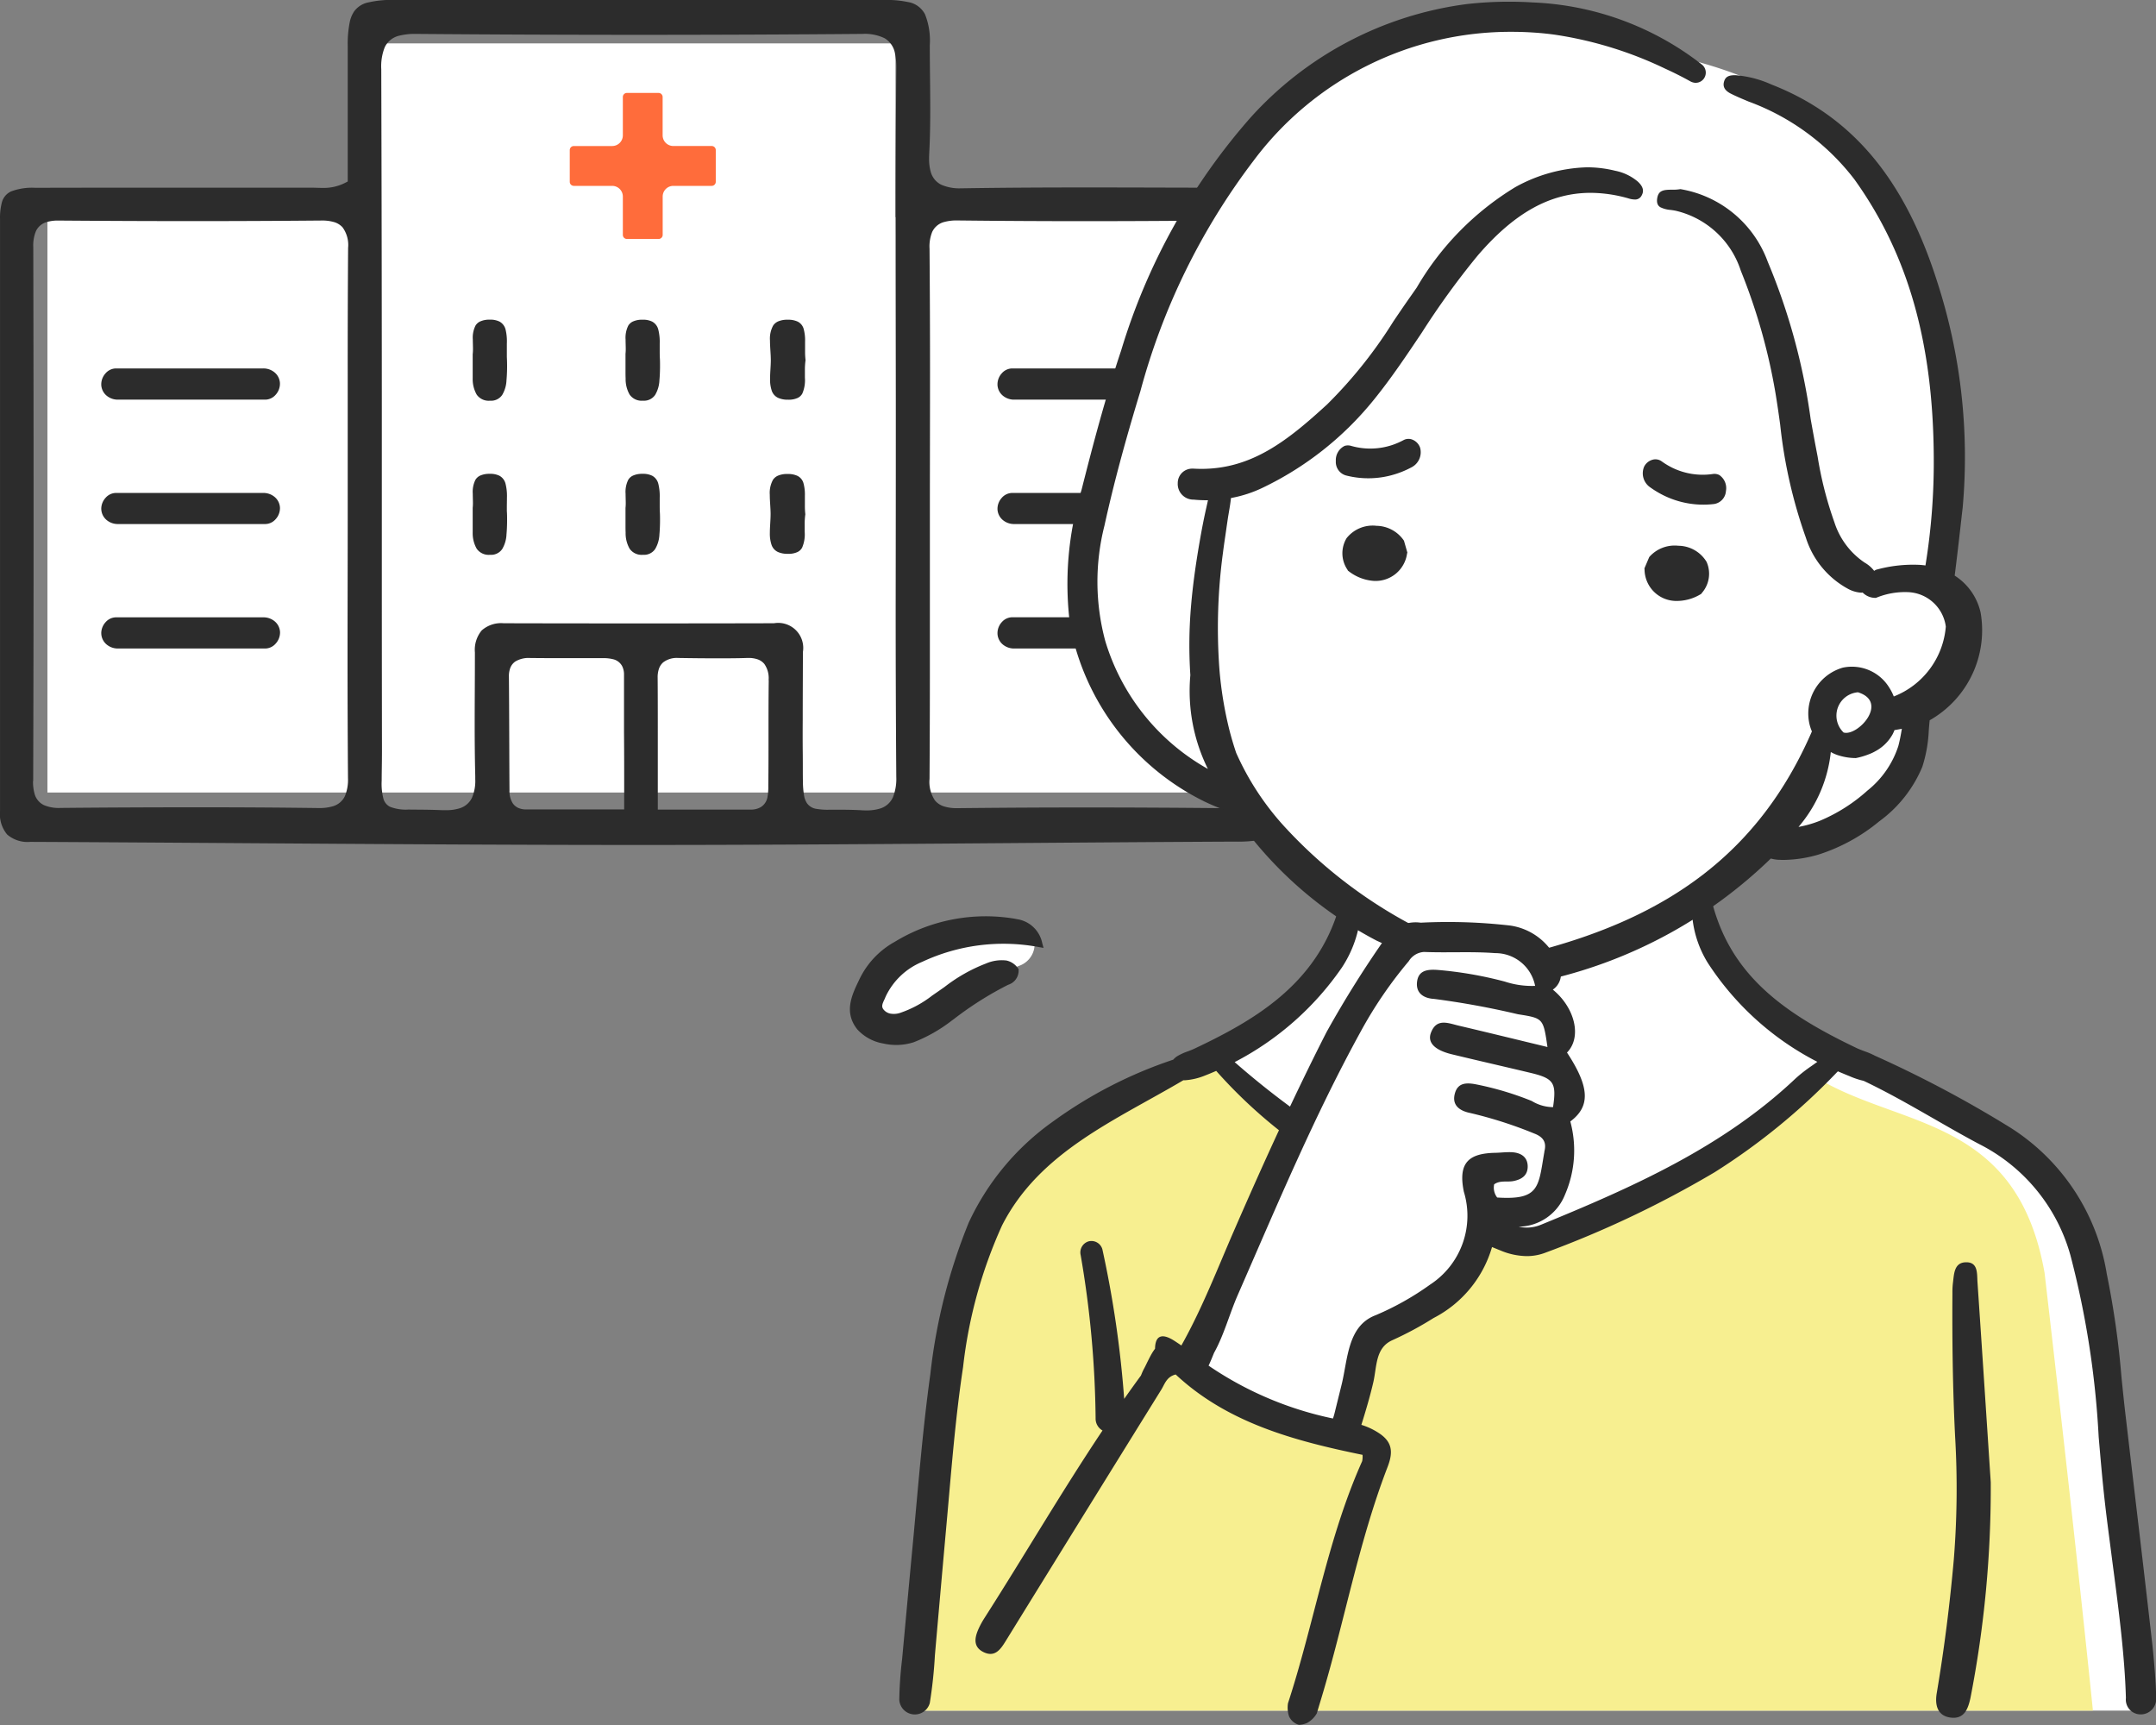 <svg xmlns="http://www.w3.org/2000/svg" width="90" height="72" viewBox="0 0 90 72">
  <rect x="0" y="0" width="90" height="72" fill="#808080" stroke="none"/>
  <g id="icon_list01" transform="translate(-24.493 -54.936)">
    <path id="路径_2" data-name="路径 2" d="M40.18,56.747v7.081H26.473V88.015H75.3V64H61.874V56.747Z" fill="#fff"/>
    <g id="组_1" data-name="组 1">
      <path id="路径_3" data-name="路径 3" d="M52.032,76.061c0-.118,0-.238,0-.355a2.108,2.108,0,0,0-.057-.571.52.52,0,0,0-.257-.342.858.858,0,0,0-.4-.08H51.3a.919.919,0,0,0-.386.075.454.454,0,0,0-.193.17,1.125,1.125,0,0,0-.114.585c0,.132.007.266.007.395a1.9,1.9,0,0,1-.01.2h0c0,.279,0,.5,0,.694,0,.118,0,.227.005.336a1.3,1.3,0,0,0,.166.669.61.61,0,0,0,.557.256h0a.563.563,0,0,0,.508-.238,1.3,1.3,0,0,0,.18-.615c.017-.193.025-.389.025-.585,0-.129,0-.258-.01-.387h0C52.033,76.2,52.032,76.131,52.032,76.061Z" fill="#2c2c2c"/>
      <path id="路径_4" data-name="路径 4" d="M44.225,69.706c0,.279,0,.5,0,.694,0,.118,0,.227,0,.336a1.305,1.305,0,0,0,.166.669.61.61,0,0,0,.557.256h0a.562.562,0,0,0,.508-.239,1.3,1.3,0,0,0,.18-.615c.017-.193.025-.389.025-.585q0-.194-.01-.387c0-.067,0-.137,0-.206,0-.118,0-.238,0-.355A2.1,2.1,0,0,0,45.6,68.7a.52.52,0,0,0-.257-.342.854.854,0,0,0-.4-.08h-.02a.913.913,0,0,0-.386.075.451.451,0,0,0-.193.17,1.124,1.124,0,0,0-.114.585c0,.132.007.266.007.395a1.9,1.9,0,0,1-.01.2Z" fill="#2c2c2c"/>
      <path id="路径_5" data-name="路径 5" d="M52.032,69.628c0-.118,0-.238,0-.355a2.112,2.112,0,0,0-.057-.571.521.521,0,0,0-.257-.342.854.854,0,0,0-.4-.08H51.3a.914.914,0,0,0-.386.075.453.453,0,0,0-.193.17,1.127,1.127,0,0,0-.114.585c0,.132.007.266.007.395a1.907,1.907,0,0,1-.01.2h0c0,.279,0,.5,0,.694,0,.118,0,.227.005.336a1.3,1.3,0,0,0,.166.669.61.61,0,0,0,.557.256h0a.562.562,0,0,0,.508-.239,1.3,1.3,0,0,0,.18-.615c.017-.193.025-.389.025-.585,0-.129,0-.258-.01-.387h0C52.033,69.767,52.032,69.7,52.032,69.628Z" fill="#2c2c2c"/>
      <path id="路径_6" data-name="路径 6" d="M45.655,75.706a2.093,2.093,0,0,0-.057-.571.52.52,0,0,0-.257-.342.858.858,0,0,0-.4-.08h-.02a.919.919,0,0,0-.386.075.454.454,0,0,0-.193.17,1.124,1.124,0,0,0-.114.585c0,.132.007.266.007.395a1.9,1.9,0,0,1-.01.2h0c0,.279,0,.5,0,.694,0,.118,0,.227,0,.336a1.305,1.305,0,0,0,.166.669.61.61,0,0,0,.557.256h0a.563.563,0,0,0,.508-.238,1.3,1.3,0,0,0,.18-.615c.017-.193.025-.389.025-.585,0-.129,0-.259-.01-.387,0-.067,0-.137,0-.206C45.652,75.943,45.655,75.823,45.655,75.706Z" fill="#2c2c2c"/>
      <path id="路径_7" data-name="路径 7" d="M51.985,58.815H50.663a.17.17,0,0,0-.17.17v1.6a.446.446,0,0,1-.446.446h-1.6a.17.17,0,0,0-.17.17v1.323a.17.17,0,0,0,.17.17h1.6a.446.446,0,0,1,.446.446v1.6a.17.17,0,0,0,.17.17h1.323a.17.17,0,0,0,.17-.17v-1.6a.446.446,0,0,1,.446-.446h1.6a.17.17,0,0,0,.17-.17V61.2a.17.17,0,0,0-.17-.17H52.6a.446.446,0,0,1-.446-.446v-1.6A.17.17,0,0,0,51.985,58.815Z" fill="#ff6c3b"/>
      <path id="路径_8" data-name="路径 8" d="M73.374,70.487a.725.725,0,0,0-.475-.173H66.742a.583.583,0,0,0-.427.2.685.685,0,0,0-.183.452V71a.621.621,0,0,0,.216.444.725.725,0,0,0,.475.173H72.98a.583.583,0,0,0,.427-.2.685.685,0,0,0,.183-.452v-.03h0A.621.621,0,0,0,73.374,70.487Z" fill="#2c2c2c"/>
      <path id="路径_9" data-name="路径 9" d="M66.132,76.192a.622.622,0,0,0,.216.444.725.725,0,0,0,.475.173H72.98a.585.585,0,0,0,.427-.2.686.686,0,0,0,.183-.452v-.029h0a.622.622,0,0,0-.216-.444.725.725,0,0,0-.475-.173H66.742a.584.584,0,0,0-.427.2.686.686,0,0,0-.183.452Z" fill="#2c2c2c"/>
      <path id="路径_10" data-name="路径 10" d="M66.132,81.387a.622.622,0,0,0,.216.444.725.725,0,0,0,.475.173H72.98a.585.585,0,0,0,.427-.2.686.686,0,0,0,.183-.452V81.32h0a.622.622,0,0,0-.216-.444A.725.725,0,0,0,72.9,80.7H66.742a.585.585,0,0,0-.427.2.686.686,0,0,0-.183.452Z" fill="#2c2c2c"/>
      <path id="路径_11" data-name="路径 11" d="M28.721,76.192a.624.624,0,0,0,.216.444.726.726,0,0,0,.476.173h6.157a.585.585,0,0,0,.427-.2.688.688,0,0,0,.183-.452v-.029h0a.622.622,0,0,0-.216-.444.725.725,0,0,0-.475-.173H29.331a.584.584,0,0,0-.428.2.687.687,0,0,0-.183.452Z" fill="#2c2c2c"/>
      <path id="路径_12" data-name="路径 12" d="M28.721,81.387a.623.623,0,0,0,.216.444.726.726,0,0,0,.476.173h6.157A.585.585,0,0,0,36,81.8a.688.688,0,0,0,.183-.452V81.32h0a.622.622,0,0,0-.216-.444.725.725,0,0,0-.475-.173H29.331a.586.586,0,0,0-.428.2.688.688,0,0,0-.183.452Z" fill="#2c2c2c"/>
      <path id="路径_13" data-name="路径 13" d="M24.493,88.8a1.326,1.326,0,0,0,.3.969,1.305,1.305,0,0,0,.968.306c8.468.04,16.936.129,25.4.129h.128c8.252,0,16.5-.1,24.757-.14a5.5,5.5,0,0,0,1.08-.076.723.723,0,0,0,.488-.283,1.043,1.043,0,0,0,.146-.407,5.926,5.926,0,0,0,.056-.985q0-11.862,0-23.725v-.011a5.313,5.313,0,0,0-.075-1.1.728.728,0,0,0-.3-.5,1.139,1.139,0,0,0-.432-.149,6.509,6.509,0,0,0-1.036-.057c-2.035,0-4.069-.011-6.1-.011-1.724,0-3.449.008-5.172.035h-.074a1.88,1.88,0,0,1-.846-.151.846.846,0,0,1-.437-.54,1.957,1.957,0,0,1-.067-.557q0-.1.006-.215c.033-.623.042-1.249.042-1.876,0-.878-.019-1.758-.019-2.64a2.936,2.936,0,0,0-.2-1.284.977.977,0,0,0-.721-.513,4.31,4.31,0,0,0-.969-.085l-9.745,0-10.705,0a4.348,4.348,0,0,0-1.113.106.971.971,0,0,0-.57.362,1.243,1.243,0,0,0-.19.456,4.592,4.592,0,0,0-.084,1q0,1.086,0,2.17c0,1.141,0,2.277,0,3.4v.082l-.072.039a1.978,1.978,0,0,1-.993.23c-.169,0-.327-.01-.477-.01h0l-2.867,0H30.558q-2.3,0-4.594.006a2.5,2.5,0,0,0-1,.147.7.7,0,0,0-.4.491,2.529,2.529,0,0,0-.07.662q0,3.7,0,7.4,0,5.449,0,10.9,0,3.21,0,6.42Zm38.922-24.2a.76.76,0,0,1,.5-.4,1.935,1.935,0,0,1,.534-.062h.04q2.643.03,5.286.029,2.713,0,5.427-.027h.044a1.676,1.676,0,0,1,.726.122.756.756,0,0,1,.4.5,1.971,1.971,0,0,1,.064.548v.015q-.022,5.562-.021,11.123,0,5.519.016,11.039h0v.012a1.719,1.719,0,0,1-.109.7.725.725,0,0,1-.463.4,1.712,1.712,0,0,1-.52.067h-.03q-2.717-.026-5.435-.027-2.694,0-5.389.029h-.035a1.757,1.757,0,0,1-.551-.073.8.8,0,0,1-.373-.244,1.382,1.382,0,0,1-.23-.908v-.028q.016-2.657.014-5.313,0-2.911,0-5.822c0-1.932.006-3.864.006-5.8q0-2.56-.02-5.119v-.039A1.642,1.642,0,0,1,63.415,64.595ZM50.549,88.583v.138H46.458a.793.793,0,0,1-.329-.063.558.558,0,0,1-.226-.186.938.938,0,0,1-.142-.543c-.011-1.578-.009-3.156-.024-4.732v-.015A.959.959,0,0,1,45.8,82.8a.586.586,0,0,1,.206-.255,1.087,1.087,0,0,1,.624-.144h.03q.671.007,1.343.006c.544,0,1.088,0,1.633,0h.011a1.641,1.641,0,0,1,.449.047.577.577,0,0,1,.365.28.769.769,0,0,1,.081.365c0,.8,0,1.6,0,2.415C50.551,86.511,50.549,87.528,50.549,88.583Zm6.034-5.236c-.019,1.461,0,2.925-.018,4.39a2.28,2.28,0,0,1-.036.474.612.612,0,0,1-.284.417.814.814,0,0,1-.414.1H51.952v-.138c0-1.072,0-2.077,0-3.054,0-.78,0-1.542-.006-2.3v-.011A1.091,1.091,0,0,1,52,82.849a.621.621,0,0,1,.179-.268.932.932,0,0,1,.626-.181h.033c.518.008,1.035.014,1.553.014.434,0,.868,0,1.3-.015h.047a1.118,1.118,0,0,1,.388.06.627.627,0,0,1,.275.192,1.03,1.03,0,0,1,.178.663ZM40.557,56.9a.891.891,0,0,1,.609-.476,2.625,2.625,0,0,1,.678-.072h.044q4.656.038,9.312.038,4.622,0,9.244-.038h.041a1.886,1.886,0,0,1,.933.179.916.916,0,0,1,.434.629,2.888,2.888,0,0,1,.058.646v.064q-.036,3.481-.03,6.962c0,2.567.008,5.135.008,7.7v.1q0,3.8-.006,7.6,0,3.54.025,7.08v.044a2.074,2.074,0,0,1-.139.856.856.856,0,0,1-.535.471,1.852,1.852,0,0,1-.582.078c-.064,0-.132,0-.2-.006-.337-.018-.625-.022-.871-.022l-.449,0a2.9,2.9,0,0,1-.574-.038.58.58,0,0,1-.38-.237.832.832,0,0,1-.117-.306,3.622,3.622,0,0,1-.05-.6c-.008-.33,0-.757-.008-1.315q-.005-.629,0-1.258c0-.941.006-1.882.008-2.823V82.15a1.045,1.045,0,0,0-1.208-1.2h-.007q-2.817.007-5.635.007t-5.635-.007h-.007a1.216,1.216,0,0,0-.917.3,1.264,1.264,0,0,0-.284.915V82.3c0,.953-.009,1.906-.009,2.857,0,.728.006,1.455.024,2.181,0,.04,0,.079,0,.118a1.788,1.788,0,0,1-.134.772.845.845,0,0,1-.523.447,1.858,1.858,0,0,1-.576.077c-.048,0-.1,0-.151,0-.609-.026-1.062-.02-1.407-.026a1.807,1.807,0,0,1-.773-.118.55.55,0,0,1-.267-.324,2.484,2.484,0,0,1-.075-.76c0-.323.012-.738.012-1.278v-.054q-.007-4.363-.006-8.725,0-2.139,0-4.277,0-7.669-.023-15.337v-.025A2.15,2.15,0,0,1,40.557,56.9ZM25.878,87.531q.018-5.644.017-11.289,0-5.492-.013-10.985v-.008a1.57,1.57,0,0,1,.11-.663.706.706,0,0,1,.449-.381,1.625,1.625,0,0,1,.49-.063h.023q2.769.022,5.539.023,2.7,0,5.4-.024h.029a1.748,1.748,0,0,1,.513.064.773.773,0,0,1,.358.22,1.255,1.255,0,0,1,.231.861v.029q-.019,2.674-.016,5.349,0,2.893,0,5.787h0c0,1.981-.007,3.962-.007,5.943q0,2.487.018,4.973V87.4a1.8,1.8,0,0,1-.126.76.8.8,0,0,1-.512.431,1.922,1.922,0,0,1-.571.072h-.046q-2.6-.034-5.191-.031-2.761,0-5.523.026h-.034a1.567,1.567,0,0,1-.7-.122.74.74,0,0,1-.383-.48,1.856,1.856,0,0,1-.061-.517Z" fill="#2c2c2c"/>
      <path id="路径_14" data-name="路径 14" d="M35.963,70.487a.725.725,0,0,0-.475-.173H29.331a.583.583,0,0,0-.428.2.687.687,0,0,0-.183.452V71a.622.622,0,0,0,.216.444.726.726,0,0,0,.476.173h6.157a.582.582,0,0,0,.427-.2.687.687,0,0,0,.183-.452v-.03h0A.621.621,0,0,0,35.963,70.487Z" fill="#2c2c2c"/>
      <path id="路径_15" data-name="路径 15" d="M58.092,76.045c0-.137,0-.276,0-.408a1.8,1.8,0,0,0-.058-.53.483.483,0,0,0-.254-.31.918.918,0,0,0-.4-.077h-.018a.95.95,0,0,0-.394.07.484.484,0,0,0-.208.173,1.133,1.133,0,0,0-.133.624c0,.257.032.536.034.787v.019c0,.251-.031.528-.031.784a1.462,1.462,0,0,0,.07.5.509.509,0,0,0,.27.3.954.954,0,0,0,.393.075h.02a.885.885,0,0,0,.4-.074.437.437,0,0,0,.192-.18,1.389,1.389,0,0,0,.109-.662c0-.1,0-.21,0-.316a2.718,2.718,0,0,1,.027-.418A2.925,2.925,0,0,1,58.092,76.045Z" fill="#2c2c2c"/>
      <path id="路径_16" data-name="路径 16" d="M56.67,69.941v.019c0,.251-.031.528-.031.784a1.459,1.459,0,0,0,.07.5.507.507,0,0,0,.27.3.948.948,0,0,0,.393.075h.02a.89.89,0,0,0,.4-.074.437.437,0,0,0,.192-.18,1.389,1.389,0,0,0,.109-.662c0-.1,0-.21,0-.316a2.718,2.718,0,0,1,.027-.418,2.924,2.924,0,0,1-.02-.363c0-.137,0-.276,0-.408a1.8,1.8,0,0,0-.058-.53.483.483,0,0,0-.254-.31.918.918,0,0,0-.4-.077h-.018a.952.952,0,0,0-.394.07.483.483,0,0,0-.208.173,1.132,1.132,0,0,0-.133.624c0,.257.032.536.034.787h0Z" fill="#2c2c2c"/>
    </g>
    <path id="白" d="M106.052,101.434c-3.521-1.845-10.615-4.407-10.405-8.746,2.525-3.5,8.876-1.917,9.019-8.06,2.164-.944,2.98-4.389.711-5.653a13.529,13.529,0,0,1,.539-2.735c-.94-8.976-.843-17.017-12.524-19.172-11.976-6.239-22.364,8.042-23.116,18.7-1.141,6.623-.358,10.661,6.394,13.174a12.542,12.542,0,0,0,4.058,3.637A14.014,14.014,0,0,1,78,97.465c-3.579,2.44-9.326,3.98-11.2,6.458-4.138,4.9-3.524,18.052-4.3,22.412h51.371C112.042,119.559,114.946,104.115,106.052,101.434Z" fill="#fff"/>
    <path id="塗り" d="M109.842,108.066c-1.163-6.572-6.064-6.023-9.545-8.167l-2.422,2.334s-2.117,1.318-3.456,2.216-3.243,1.232-4.342,1.979a4.081,4.081,0,0,1-3.592.043c-1.643,4.006-5.276,2.251-5.794,7.72a.406.406,0,0,1-.5.338c-1.121-.2-6.275-1.933-5.7-3.333a90.06,90.06,0,0,0,3.895-9.483A14.766,14.766,0,0,0,74.7,99.164c-14.171,4.967-10.153,15.007-12.195,27.172H111.86C111.235,120.239,110.546,114.147,109.842,108.066Z" fill="#f7ef90"/>
    <g id="アウトライン">
      <g id="组_2" data-name="组 2">
        <path id="路径_17" data-name="路径 17" d="M114.342,123.588q-.347-3.042-.709-6.082-.21-1.78-.418-3.56c-.06-.508-.111-1.017-.163-1.527a36.094,36.094,0,0,0-.612-4.3,8.9,8.9,0,0,0-4-6.1A48.434,48.434,0,0,0,102.76,99a3.054,3.054,0,0,0-.422-.181l-.16-.061-.035-.014c-.049-.02-.1-.04-.145-.062-2.986-1.424-5.145-2.966-5.976-5.864-.1-.352-.253-.4-.374-.4a.539.539,0,0,0-.113.013c-.336.071-.368.307-.4.757a4.444,4.444,0,0,0,.645,1.933,11.966,11.966,0,0,0,4.576,4.135l-.229.164a6.119,6.119,0,0,0-.679.53c-3.016,2.852-6.742,4.515-10.615,6.1a1.564,1.564,0,0,1-.6.125,1.672,1.672,0,0,1-.347-.038,2.11,2.11,0,0,0,1.932-1.328,4.623,4.623,0,0,0,.226-3.064c.85-.634.805-1.442-.138-2.876.632-.644.331-1.873-.592-2.627a.781.781,0,0,0,.286-.93,2.55,2.55,0,0,0-2.064-1.744,22.752,22.752,0,0,0-3.736-.12,1.543,1.543,0,0,0-1.428.577,44.337,44.337,0,0,0-2.5,3.982c-.528,1.031-1.033,2.072-1.529,3.118-.808-.595-1.581-1.218-2.31-1.858a12.323,12.323,0,0,0,4.477-3.949,4.833,4.833,0,0,0,.763-2.066l-.006-.083c-.027-.444-.059-.679-.428-.741a.567.567,0,0,0-.09-.008c-.181,0-.278.113-.372.432-.943,3.207-3.592,4.7-6,5.843-.1.047-.2.087-.308.127a2.376,2.376,0,0,0-.427.195.725.725,0,0,0-.172.148,18.431,18.431,0,0,0-5,2.567,10.685,10.685,0,0,0-3.54,4.238,23.7,23.7,0,0,0-1.6,6.314c-.311,2.238-.491,4.5-.7,6.744q-.16,1.7-.317,3.4-.081.878-.162,1.757a15.981,15.981,0,0,0-.118,1.7.649.649,0,0,0,1.273.136,19.078,19.078,0,0,0,.213-1.987q.081-.935.164-1.87.165-1.87.333-3.74c.193-2.143.356-4.293.679-6.421a19.589,19.589,0,0,1,1.626-5.915c1.562-3.078,4.754-4.4,7.569-6.063l.035,0h.034a2.688,2.688,0,0,0,.842-.2q.234-.091.461-.191a20.506,20.506,0,0,0,2.62,2.477c-.637,1.375-1.253,2.759-1.858,4.149-.7,1.605-1.332,3.253-2.187,4.783-.01.017-.018.036-.028.053-.1-.068-.2-.136-.3-.2-.519-.331-.793-.211-.8.335a1.947,1.947,0,0,0-.134.2c-.061.105-.115.212-.169.32s-.1.209-.157.314-.089.188-.128.284c-.237.322-.468.647-.7.974a44.339,44.339,0,0,0-.911-6.245.475.475,0,0,0-.577-.328.483.483,0,0,0-.328.577,42.139,42.139,0,0,1,.623,6.8.571.571,0,0,0,.288.517c-1.713,2.563-3.264,5.225-4.924,7.821a3.568,3.568,0,0,0-.242.439c-.17.373-.253.768.2.99.471.229.707-.109.921-.456q3.243-5.252,6.5-10.5c.143-.23.217-.537.6-.632,2.163,2.021,4.951,2.77,7.8,3.354a.933.933,0,0,1-.016.265c-1.42,3.174-1.975,6.595-3.023,9.875l-.073.227a1.164,1.164,0,0,0,.045.551.65.65,0,0,0,.415.352.918.918,0,0,0,.335-.079,1.048,1.048,0,0,0,.407-.4q.093-.312.187-.623c.97-3.205,1.555-6.514,2.765-9.654.236-.612.226-1.058-.4-1.448a2.819,2.819,0,0,0-.691-.318c.184-.589.36-1.182.5-1.784.149-.658.083-1.426.785-1.746a14.1,14.1,0,0,0,1.728-.928,4.855,4.855,0,0,0,2.441-2.963l.36.146a2.92,2.92,0,0,0,1.091.232,2.163,2.163,0,0,0,.725-.124,43.216,43.216,0,0,0,7.108-3.371,26.9,26.9,0,0,0,5.116-4.18l.038-.037c.119.051.239.1.361.151l.115.046a3.221,3.221,0,0,0,.6.2c1.03.489,2,1.048,2.951,1.592.609.35,1.24.712,1.868,1.045a7.433,7.433,0,0,1,3.814,4.652,37.571,37.571,0,0,1,1.177,7.571c.076.884.154,1.8.255,2.695.087.779.2,1.593.309,2.455.257,1.946.524,3.958.573,5.752a.615.615,0,0,0,.607.681h.039a.645.645,0,0,0,.613-.727C114.5,125.223,114.4,124.142,114.342,123.588ZM85.6,104.679a3.429,3.429,0,0,1-1.41,3.876,11.688,11.688,0,0,1-2.275,1.278c-1.175.445-1.156,1.833-1.417,2.893l-.295,1.193c-.017.071-.041.146-.066.224a14.418,14.418,0,0,1-5.193-2.206c.083-.174.155-.354.226-.53.416-.745.648-1.634.991-2.417,1.625-3.712,3.186-7.457,5.141-11.012a17.6,17.6,0,0,1,2-2.925.8.8,0,0,1,.636-.383c.989.04,1.978-.026,2.97.049a1.689,1.689,0,0,1,1.667,1.367,3.614,3.614,0,0,1-1.264-.179,16.126,16.126,0,0,0-2.808-.487c-.409-.028-.8.007-.857.5s.309.687.706.709a34.552,34.552,0,0,1,3.506.641c1.057.167,1.058.165,1.232,1.367-1.284-.31-2.491-.606-3.7-.89-.432-.1-.925-.332-1.163.292-.157.41.151.725.862.9,1.1.266,2.2.516,3.3.779.966.231,1.085.415.934,1.429a1.724,1.724,0,0,1-.889-.257,12.84,12.84,0,0,0-2.275-.684c-.391-.08-.8-.116-.932.365-.142.507.212.734.636.82a17.63,17.63,0,0,1,2.658.85c.386.144.546.363.438.765,0,.019,0,.039-.007.059-.243,1.424-.2,1.967-1.961,1.854a.673.673,0,0,1-.126-.55c.248-.178.539-.085.8-.136.351-.068.606-.237.6-.62s-.278-.555-.628-.582c-.236-.018-.474.017-.712.022C85.814,103.073,85.348,103.454,85.6,104.679Z" fill="#2c2c2c"/>
        <path id="路径_18" data-name="路径 18" d="M106.574,107.622c-.516,0-.509.49-.559.87a3.244,3.244,0,0,0-.02.414c-.013,1.992.012,3.981.111,5.973a37.088,37.088,0,0,1-.052,5.135c-.166,1.875-.4,3.734-.713,5.588-.079.461,0,.948.576,1.024s.734-.367.833-.832a45.709,45.709,0,0,0,.845-8.99c-.169-2.56-.357-5.457-.554-8.353C107.017,108.107,107.075,107.622,106.574,107.622Z" fill="#2c2c2c"/>
      </g>
      <g id="组_3" data-name="组 3">
        <path id="路径_19" data-name="路径 19" d="M94.555,77.715a1.411,1.411,0,0,0-1.2.453l-.017.021-.2.47.005.049A1.326,1.326,0,0,0,94.4,80.017h0a1.921,1.921,0,0,0,1.069-.27l.039-.022.025-.036a1.221,1.221,0,0,0,.2-1.3A1.392,1.392,0,0,0,94.555,77.715Z" fill="#2c2c2c"/>
        <path id="路径_20" data-name="路径 20" d="M81.959,76.883a1.391,1.391,0,0,0-1.253.514,1.22,1.22,0,0,0,.035,1.318l.02.039.036.027a1.921,1.921,0,0,0,1.025.4h0a1.325,1.325,0,0,0,1.407-1.137L83.242,78l-.141-.492-.014-.023A1.41,1.41,0,0,0,81.959,76.883Z" fill="#2c2c2c"/>
        <path id="路径_21" data-name="路径 21" d="M83.775,73.626a.558.558,0,0,0-.3-.33.438.438,0,0,0-.326-.019.474.474,0,0,0-.066.029,3.181,3.181,0,0,1-.459.2,2.9,2.9,0,0,1-1.728.041.463.463,0,0,0-.273,0,.661.661,0,0,0-.367.632.585.585,0,0,0,.416.6,3.747,3.747,0,0,0,2.174-.089,3.878,3.878,0,0,0,.558-.243A.709.709,0,0,0,83.775,73.626Z" fill="#2c2c2c"/>
        <path id="路径_22" data-name="路径 22" d="M96.54,75.436a.662.662,0,0,0-.28-.675.457.457,0,0,0-.27-.04,2.9,2.9,0,0,1-1.707-.271,3.164,3.164,0,0,1-.428-.26.424.424,0,0,0-.062-.037.438.438,0,0,0-.326-.025.558.558,0,0,0-.342.287.71.71,0,0,0,.26.866,3.89,3.89,0,0,0,.52.315,3.751,3.751,0,0,0,2.142.377A.585.585,0,0,0,96.54,75.436Z" fill="#2c2c2c"/>
        <path id="路径_23" data-name="路径 23" d="M107.172,80.507a2.47,2.47,0,0,0-1.083-1.546c.085-.657.161-1.323.235-1.972.033-.293.066-.587.1-.877a23.716,23.716,0,0,0-1.065-9.418c-1.367-4.306-3.566-6.921-6.92-8.231a4.519,4.519,0,0,0-1.492-.388h-.042c-.253,0-.379.071-.436.243-.074.222.011.388.266.522.2.1.407.191.613.276l.145.061a9.826,9.826,0,0,1,4.409,3.244c2.236,3.118,3.289,6.806,3.314,11.607a26.859,26.859,0,0,1-.347,4.509c-.084-.011-.17-.02-.257-.025a5.768,5.768,0,0,0-1.817.209c-.021.012-.044.027-.067.042a1.334,1.334,0,0,0-.4-.346,3.206,3.206,0,0,1-1.26-1.682A15.255,15.255,0,0,1,100.369,74l-.056-.292c-.082-.429-.16-.858-.237-1.288a26.115,26.115,0,0,0-1.791-6.561A4.712,4.712,0,0,0,94.64,62.83a1.8,1.8,0,0,1-.341.024c-.358,0-.58.022-.629.368-.033.233.061.319.134.364a1.18,1.18,0,0,0,.431.113c.08.011.158.022.227.038a3.755,3.755,0,0,1,2.7,2.5,24.528,24.528,0,0,1,1.444,5.091c.074.446.139.894.2,1.343a20.477,20.477,0,0,0,1.073,4.713,3.69,3.69,0,0,0,1.741,2.12,1.317,1.317,0,0,0,.572.17c.019,0,.035-.005.054-.007a.744.744,0,0,0,.525.224l.031,0,.015-.006a3.148,3.148,0,0,1,1.31-.234,1.656,1.656,0,0,1,1.592,1.439,3.434,3.434,0,0,1-2.172,2.916,2.04,2.04,0,0,0-.186-.365,1.828,1.828,0,0,0-1.941-.838A1.992,1.992,0,0,0,100,85.015a1.827,1.827,0,0,0,.129.45c-2.241,5.166-6.111,7.731-11.312,9.123a1.99,1.99,0,0,1,.419,1.211,19.688,19.688,0,0,0,9.178-5.029,1.585,1.585,0,0,0,.315.053c.054,0,.109.005.165.005h.093a5.407,5.407,0,0,0,1.419-.223,7.6,7.6,0,0,0,2.538-1.39,5.357,5.357,0,0,0,1.794-2.273,5.769,5.769,0,0,0,.27-1.518c.01-.135.022-.278.037-.424A4.319,4.319,0,0,0,107.172,80.507Zm-5.12,3.324c1.309.41-.012,1.853-.6,1.679A.978.978,0,0,1,102.052,83.831Zm.384,4.113a7.023,7.023,0,0,1-1.947,1.239,4.63,4.63,0,0,1-.919.268,5.725,5.725,0,0,0,1.348-3.126l.04.022a1.533,1.533,0,0,0,.263.112h0a2.451,2.451,0,0,0,.742.118,2.942,2.942,0,0,0,.546-.16,1.8,1.8,0,0,0,.263-.122h0a1.789,1.789,0,0,0,.724-.707,1.569,1.569,0,0,0,.08-.178l.308-.054c-.041.239-.084.484-.148.721A3.928,3.928,0,0,1,102.436,87.943Z" fill="#2c2c2c"/>
        <path id="路径_24" data-name="路径 24" d="M86.18,65.6c1.533-1.784,3.031-2.615,4.715-2.615a5.8,5.8,0,0,1,1.6.239.858.858,0,0,0,.235.039.3.3,0,0,0,.289-.162c.113-.2.062-.384-.159-.587a2.087,2.087,0,0,0-.943-.451,4.894,4.894,0,0,0-1.171-.144,6.523,6.523,0,0,0-3,.829,11.922,11.922,0,0,0-4.113,4.191l-.291.416c-.232.329-.459.664-.686,1a19.026,19.026,0,0,1-2.765,3.462c-1.606,1.471-3.11,2.689-5.244,2.689q-.159,0-.323-.009h-.045a.6.6,0,0,0-.622.6.654.654,0,0,0,.67.693c.152.016.314.024.508.026h.084l-.089.4c-.089.4-.172.825-.263,1.352-.167.966-.282,1.817-.35,2.6a19.116,19.116,0,0,0-.034,2.948,7.328,7.328,0,0,0,.732,3.914l-.086-.048a9.131,9.131,0,0,1-4.2-5.3,9.509,9.509,0,0,1-.031-4.809c.37-1.686.847-3.47,1.5-5.611a27.809,27.809,0,0,1,4.717-9.61A13.394,13.394,0,0,1,87.6,56.264c.3,0,.595.01.89.029.321.021.646.053.967.1A16.106,16.106,0,0,1,94,57.8c.356.162.709.339,1.047.527a.491.491,0,0,0,.209.065h.026a.419.419,0,0,0,.389-.272.431.431,0,0,0-.147-.5,12.278,12.278,0,0,0-7.047-2.582c-.326-.021-.658-.031-.988-.031a15.732,15.732,0,0,0-1.773.1A14.71,14.71,0,0,0,76.7,59.838a26.137,26.137,0,0,0-5.406,9.727c-.658,1.966-1.182,3.954-1.651,5.809a13.379,13.379,0,0,0-.475,5.69,10.358,10.358,0,0,0,5.6,7.325,8.936,8.936,0,0,0,1.056.428.7.7,0,0,0,.13.026,16.443,16.443,0,0,0,6,5.352c.217.1.431.2.642.3a1.88,1.88,0,0,1,1.228-.75A19.8,19.8,0,0,1,78.1,89.425a11.424,11.424,0,0,1-2.006-3.07c-.1-.3-.2-.626-.294-1a15.858,15.858,0,0,1-.4-2.437,23.439,23.439,0,0,1,.149-4.947c.043-.347.1-.694.147-1.039l.049-.333c.015-.1.034-.209.052-.316.028-.162.057-.336.076-.509l.006-.05.049-.01a5.179,5.179,0,0,0,1.231-.4,13.416,13.416,0,0,0,4.69-3.7c.723-.892,1.371-1.862,2-2.8A32.948,32.948,0,0,1,86.18,65.6Z" fill="#2c2c2c"/>
      </g>
    </g>
    <g id="冷や汗">
      <path id="路径_25" data-name="路径 25" d="M67.6,93.968a9.675,9.675,0,0,0-2.3-.426,7.259,7.259,0,0,0-1.25.3,7.032,7.032,0,0,0-2.576,1.315,1.987,1.987,0,0,0-.683,1.494,1.218,1.218,0,0,0,.615,1,1.462,1.462,0,0,0,1.121.017,8.58,8.58,0,0,0,2.288-1.124c.388-.249.769-.508,1.163-.748.186-.114.375-.223.567-.325l.153-.079,0,0c.114-.049.227-.1.342-.145a.962.962,0,0,0,.6-1.193C67.63,94.024,67.614,94,67.6,93.968Z" fill="#fff"/>
      <path id="路径_26" data-name="路径 26" d="M61.475,96.509a2.907,2.907,0,0,1,1.515-1.427,8,8,0,0,1,4.865-.617l.2.035L68,94.3A1.263,1.263,0,0,0,66.938,93.3l-.095-.019a7.3,7.3,0,0,0-5,.966,3.524,3.524,0,0,0-1.494,1.605c-.3.623-.637,1.33-.071,2.047a1.893,1.893,0,0,0,1.084.591,2.4,2.4,0,0,0,1.271-.051,6.361,6.361,0,0,0,1.585-.9l.09-.065a14.135,14.135,0,0,1,2.269-1.434.616.616,0,0,0,.437-.611v-.043l-.025-.034a.8.8,0,0,0-.48-.325,1.65,1.65,0,0,0-.857.125,6.788,6.788,0,0,0-1.731.98c-.118.083-.235.165-.353.246l-.163.113a4.54,4.54,0,0,1-1.359.729.832.832,0,0,1-.391.022.483.483,0,0,1-.268-.156c-.111-.125-.072-.238.043-.469C61.444,96.575,61.461,96.542,61.475,96.509Z" fill="#2c2c2c"/>
    </g>
  </g>
</svg>
